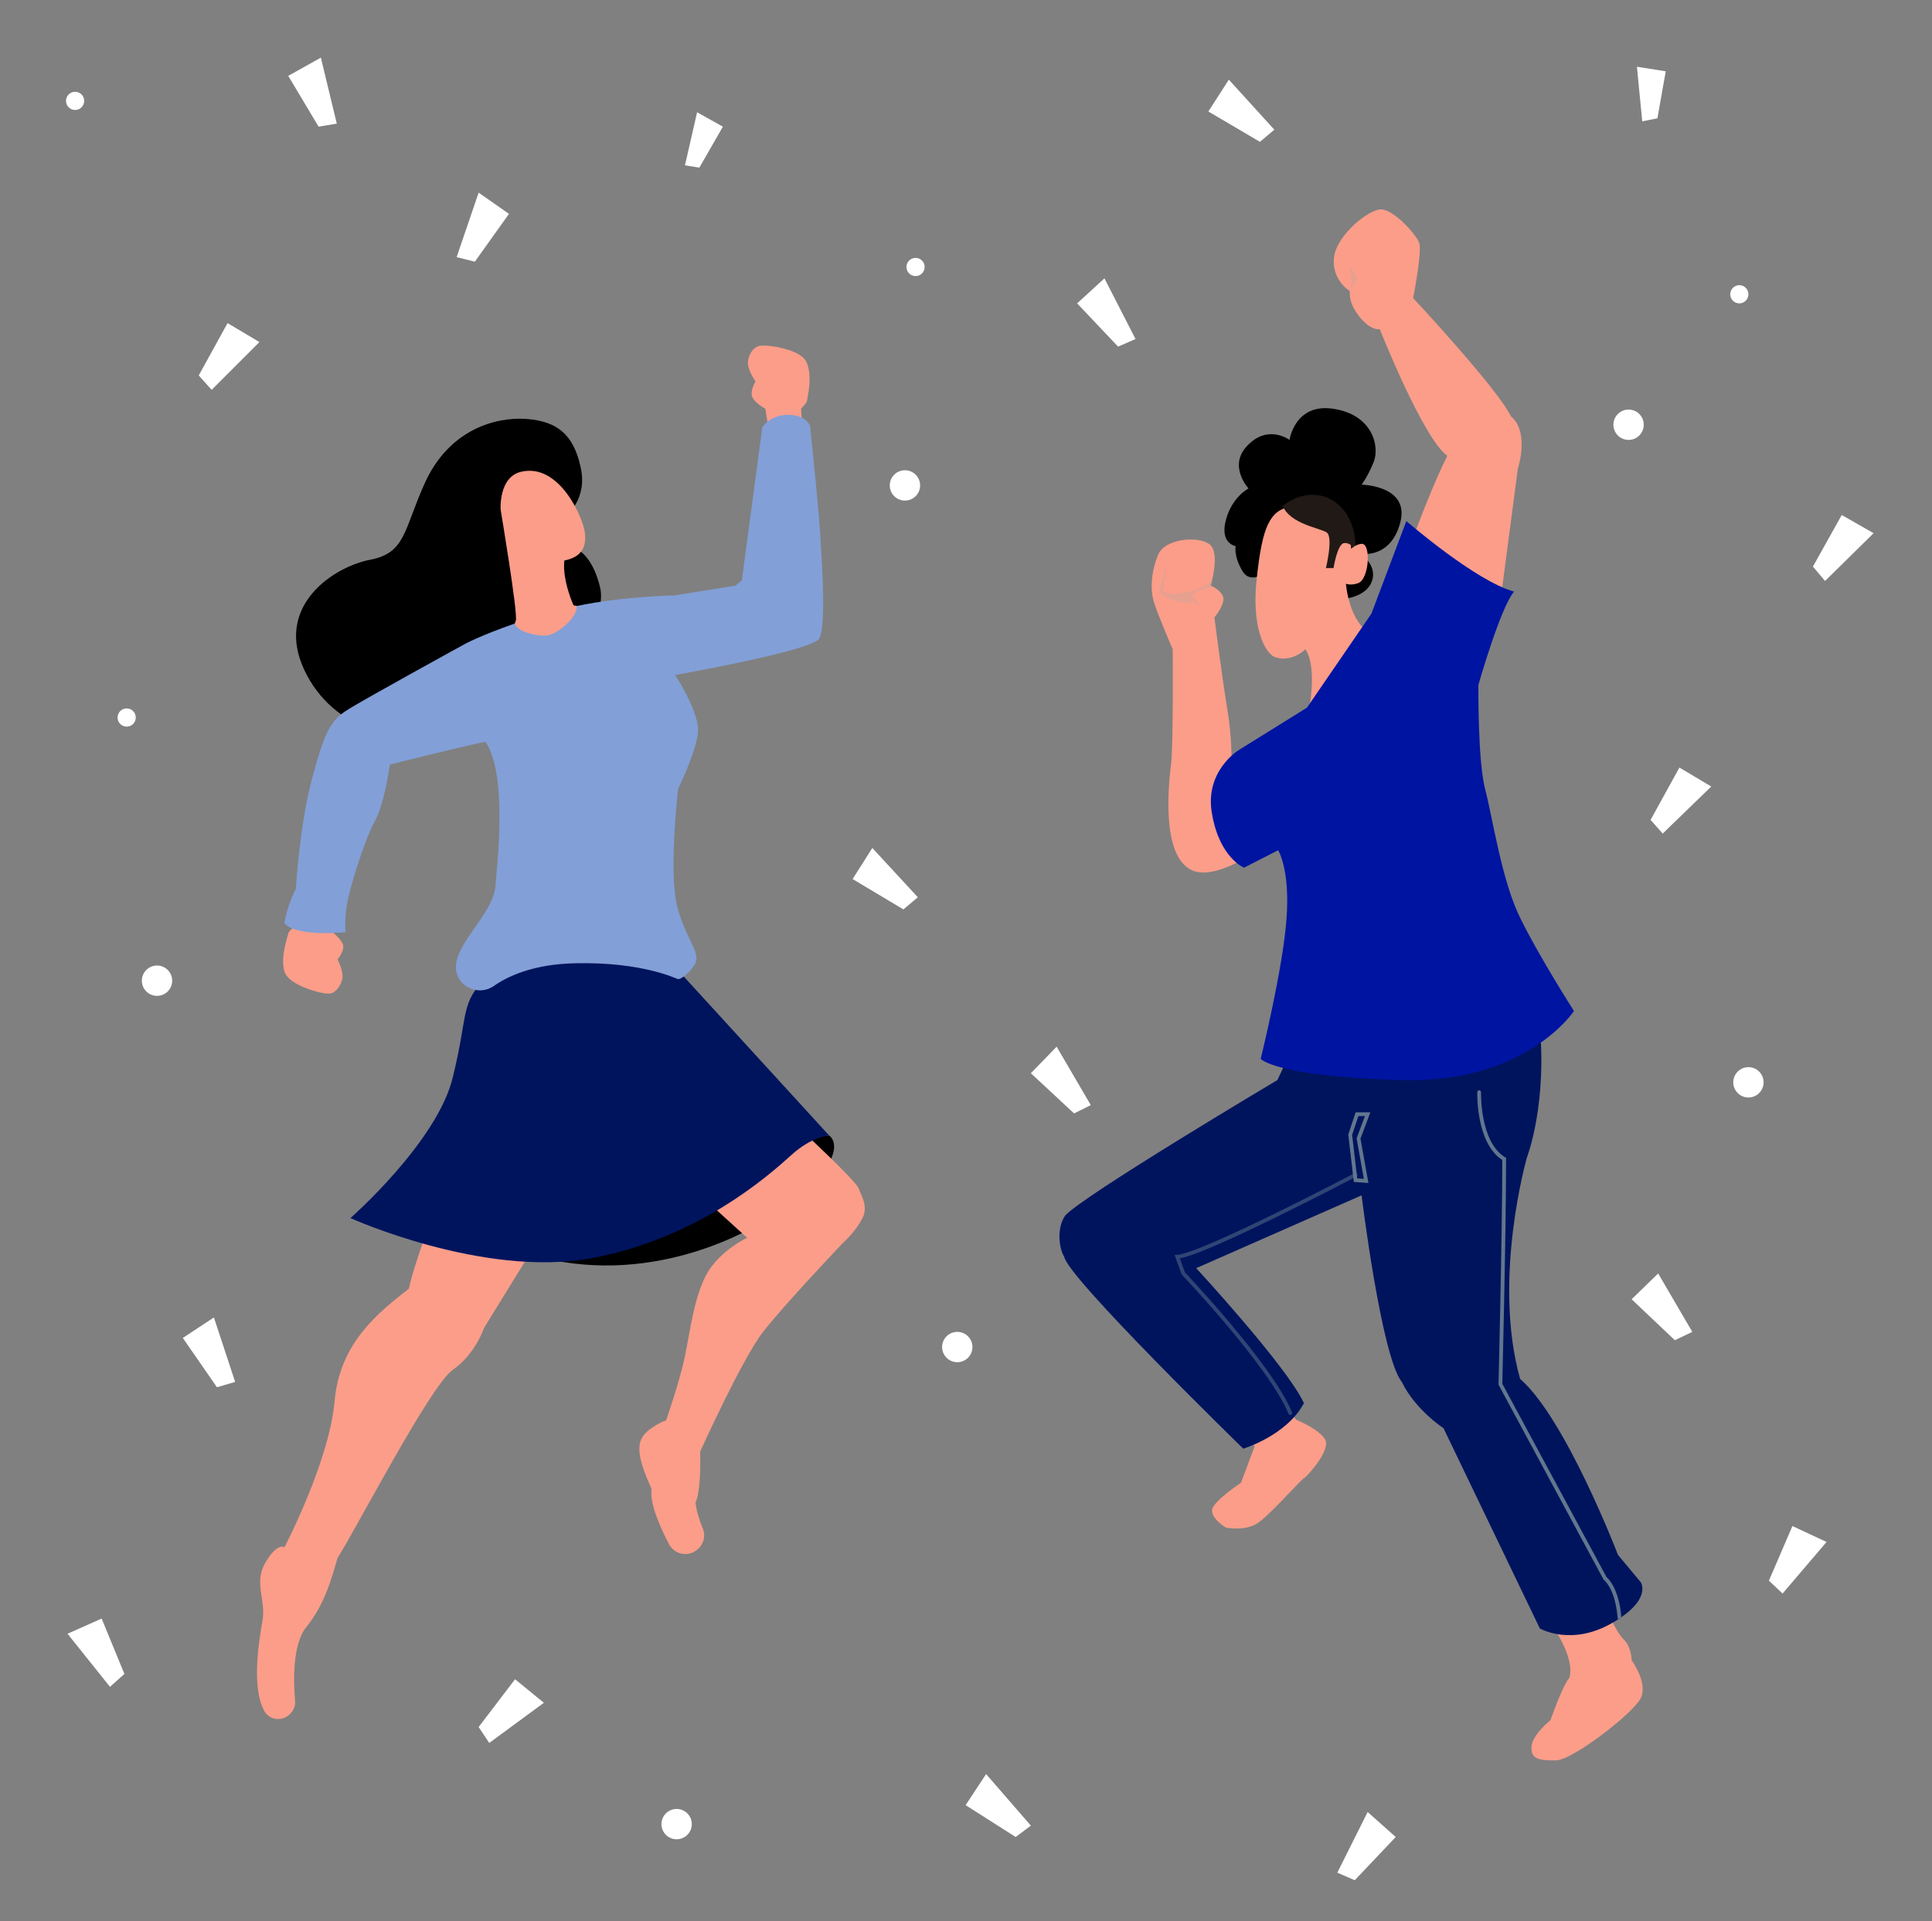 <?xml version="1.0" encoding="UTF-8"?>
<!-- Generator: Adobe Illustrator 21.0.0, SVG Export Plug-In . SVG Version: 6.00 Build 0)  -->
<svg xmlns="http://www.w3.org/2000/svg" xmlns:xlink="http://www.w3.org/1999/xlink" version="1.0" id="Camada_1" x="0px" y="0px" viewBox="0 0 254.7 253.3" style="enable-background:new 0 0 254.7 253.3;" xml:space="preserve">
<rect x="0" y="0" width="254.7" height="253.3" fill="#808080" stroke="none"/>
<style type="text/css">
	.st0{fill:#FFFFFF;}
	.st1{fill:#FB9D89;}
	.st2{fill:#00145E;}
	.st3{fill:#829FD7;}
	.st4{fill:#0014A2;}
	.st5{fill:#211915;}
	.st6{opacity:0.5;fill:#D0A499;}
	.st7{opacity:0.5;fill:none;stroke:#62778D;stroke-width:0.497;stroke-linecap:round;stroke-miterlimit:10;}
	.st8{fill:none;stroke:#62778D;stroke-width:0.497;stroke-linecap:round;stroke-miterlimit:10;}
</style>
<g>
	<circle class="st0" cx="230.5" cy="142.7" r="2"></circle>
	<polygon class="st0" points="130,233.9 135.9,240.7 133.9,242.2 127.3,238  "></polygon>
	<polygon class="st0" points="240.8,203.3 235,210.1 233.2,208.4 236.3,201.2  "></polygon>
	<polygon class="st0" points="28.2,173.7 31,182.2 28.6,182.9 24.1,176.4  "></polygon>
	<polygon class="st0" points="8.9,215.4 14.5,222.4 16.4,220.7 13.4,213.4  "></polygon>
	<circle class="st0" cx="214.7" cy="56" r="2"></circle>
	<circle class="st0" cx="20.7" cy="129.3" r="2"></circle>
	<circle class="st0" cx="120.7" cy="35.2" r="1.2"></circle>
	<circle class="st0" cx="9.9" cy="13.3" r="1.2"></circle>
	<circle class="st0" cx="16.7" cy="94.6" r="1.2"></circle>
	<circle class="st0" cx="229.3" cy="38.8" r="1.2"></circle>
	<circle class="st0" cx="126.2" cy="177.6" r="2"></circle>
	<circle class="st0" cx="89.2" cy="240.5" r="2"></circle>
	<circle class="st0" cx="119.3" cy="64" r="2"></circle>
	<polygon class="st0" points="247,70.3 240.6,76.6 239,74.7 242.8,67.9  "></polygon>
	<circle class="st0" cx="199.5" cy="132.5" r="1.2"></circle>
	<circle class="st0" cx="36.6" cy="211" r="1.2"></circle>
	<polygon class="st0" points="225.6,103.7 219.2,109.9 217.6,108.1 221.4,101.2  "></polygon>
	<polygon class="st0" points="139.3,138 143.8,145.7 141.6,146.8 135.9,141.5  "></polygon>
	<polygon class="st0" points="218.6,167.9 223.1,175.6 220.8,176.7 215.1,171.3  "></polygon>
	<polygon class="st0" points="71.7,224.5 64.5,229.8 63.1,227.7 67.9,221.4  "></polygon>
	<polygon class="st0" points="42.3,7.6 44.4,16.3 42,16.7 38,10  "></polygon>
	<polygon class="st0" points="180.3,238.9 176.3,246.9 178.6,247.9 184,242.2  "></polygon>
	<polygon class="st0" points="162,10.5 168,17.1 166.1,18.7 159.3,14.7  "></polygon>
	<polygon class="st0" points="115,111.8 121,118.3 119.1,119.9 112.4,115.9  "></polygon>
	<polygon class="st0" points="34.2,45.1 27.9,51.4 26.2,49.5 30,42.6  "></polygon>
	<polygon class="st0" points="215.8,8.8 216.5,16 218.5,15.6 219.6,9.4  "></polygon>
	<polygon class="st0" points="91.9,14.8 90.3,21.8 92.2,22.1 95.3,16.7  "></polygon>
	<polygon class="st0" points="63.1,25.4 60.2,33.9 62.6,34.5 67.1,28.2  "></polygon>
	<polygon class="st0" points="145.6,36.7 149.7,44.7 147.4,45.7 142,40  "></polygon>
</g>
<g>
	<g>
		<path d="M109.3,149.7c0,0,2.6,1.6-2.5,6.8c-5.2,5.1-18.1,12.2-32.5,9.9c-14.5-2.3-8.6-13.5-8.6-13.5L109.3,149.7z"></path>
		<path class="st1" d="M105.2,148.6c0,0,7.7,7.1,8,8.1c0.3,0.9,1.4,2.4,0.4,4.1c-0.9,1.7-2.5,3.1-2.5,3.1s-7.7,8.1-10.5,11.7    c-2.8,3.6-8.3,15.8-8.3,15.8s0.2,4.9-0.6,6.7c0.1,1.1,0.5,2.3,0.9,3.3c0.6,1.3,0,2.7-1.3,3.3l0,0c-1.2,0.5-2.5,0-3.1-1.1    c-1.1-2.1-2.6-5.4-2.3-7.3c-2.4-5.2-1.8-6.6-0.3-7.8c1.5-1.1,2.2-1.2,2.2-1.2s1.8-5.1,2.5-8.5c0.7-3.4,1.2-7.8,2.9-10.9    c1.8-3.1,5.3-4.7,5.3-4.7l-8.7-7.9C89.9,155.2,101.4,146.6,105.2,148.6z"></path>
		<path class="st1" d="M57.5,159.1c0,0-2.8,7.1-3.6,10.8c-3.9,3.1-9.1,7-9.8,14.9c-0.7,7.9-6.6,19.2-6.6,19.2s-0.9-0.7-2.5,2    c-1.6,2.7,0.1,4.9-0.4,7.7c-0.4,2.3-1.5,8.6,0.2,11.8c0.6,1.2,2.1,1.5,3.2,0.7l0,0c0.6-0.5,1-1.2,0.9-2c-0.2-2.3-0.4-7.4,1.5-9.7    c2.5-3.1,3.4-6.7,4.1-9.1c2.4-3.7,12.2-22.7,15.2-24.8c3-2.1,4.1-5.5,4.1-5.5l8.5-13.8L57.5,159.1z"></path>
		<path class="st2" d="M89,127.5l20.3,22.2c0,0-2.3,0.1-5.1,2.7c-2.9,2.6-12.2,10.9-26.3,13.5c-14.2,2.6-31.7-5.3-31.7-5.3    s11.5-10.1,13.5-18.6c2.1-8.5,0.9-9.7,4.5-13.2C67.7,125.2,84.2,123.2,89,127.5z"></path>
		<path class="st1" d="M43.7,120.9l0,1.9c0,0,1.2,0.9,1.5,1.7c0.3,0.8-0.7,2-0.7,2s0.9,1.7,0.6,2.7c-0.3,1-1,1.8-1.7,1.8    c-0.8,0.1-5.3-1-5.9-2.9c-0.6-2,0.5-4.8,0.5-5c0-0.3,0.9-1,0.9-1l0.1-2.6C39.1,119.6,40.2,121.2,43.7,120.9z"></path>
		<path class="st1" d="M101.2,55.8l-0.3-1.9c0,0-1.3-0.7-1.7-1.5c-0.4-0.8,0.4-2.1,0.4-2.1s-1.1-1.6-1-2.6c0.1-1,0.7-1.9,1.5-2.1    c0.7-0.2,5.3,0.3,6.2,2.1c0.9,1.9,0.1,4.8,0.1,5.1c0,0.3-0.8,1.1-0.8,1.1l0.2,2.6C106,56.6,104.7,55.2,101.2,55.8z"></path>
		<path d="M74.6,68c0,0,3-2.2,1.9-6.6c-1-4.4-3.4-6.1-7.9-6.2c-4.6,0-9.8,2.3-12.6,8.5c-2.8,6.2-2.5,9.2-7.2,10.1    c-4.7,0.9-12.2,5.8-9,13.8c3.2,7.9,12.4,12,21.9,7.4s18.8-11.8,17.4-17.6c-1.4-5.8-4.8-5.6-4.8-5.6L74.6,68z"></path>
		<path class="st1" d="M68.7,62.2c-3,0.7-2.7,5-2.7,5s2.3,13.7,2,14.6c-0.2,0.9-1.2,1.9-1.2,1.9s2,2.2,5.8,1.2    c3.8-1,6.2-4.4,6.2-4.4l-3.2-0.7c0,0-1.5-3.3-1.2-5.9c2.5-0.5,2.9-2,2.7-3.7C76.9,68.4,73.8,61,68.7,62.2z"></path>
		<path class="st3" d="M61.3,84.9c0,0,2-1.1,6.6-2.7c0.1,1.1,3.4,1.9,4.6,1.5c1.1-0.3,3.7-2.3,3.5-3.8c6.3-1.3,12.9-1.4,12.9-1.4    l8.1-1.3l0.8-0.7l2.7-20.2c0,0,1-1.6,3.4-1.6c2.5,0,2.9,1.5,2.9,1.5s1.3,12.3,1.4,15.4c0.2,3.1,0.7,11-0.2,12.6    c-0.9,1.6-19,4.8-19,4.8s3.4,5.1,3,7.8c-0.4,2.7-2.6,7.2-2.6,7.2s-1.3,11.1-0.1,15.6c1.2,4.5,3.3,6.1,2.2,7.7    c-1.1,1.6-2,1.8-2.1,1.8s-4.6-2.3-13.5-2.1c-5.7,0.1-9.1,1.8-10.8,3c-2,1.4-4.9,0.1-5-2.4c0-0.1,0-0.1,0-0.2    c0.1-3.2,4.9-7,5.2-10.5s1.6-14.8-1.3-19.1c-2.2,0.4-12.6,3-12.6,3s-0.7,5.2-2,7.5c-1.3,2.3-3.7,9.8-3.8,12c-0.2,2.2,0,2.6,0,2.6    s-6.6,0.7-8.1-1.2c0.4-2.5,1.5-4.5,1.5-4.5s0.5-8.4,2.1-14.4c1.6-6,2.4-7.8,4.7-9.2C47.8,92.3,61.3,84.9,61.3,84.9z"></path>
	</g>
	<g>
		<path class="st1" d="M168.5,184.5l2.4,2.7c0,0,3,1.2,3.8,2.6c0.8,1.4-2.5,5-2.8,5.1c-0.3,0.1-4.1,4.4-5.8,5.7    c-1.7,1.4-4.5,0.8-4.5,0.8s-2-1.2-1.8-2.4c0.3-1.2,3.8-3.5,3.8-3.5l1.8-4.8l-2.1-3L168.5,184.5z"></path>
		<path class="st1" d="M211.6,211.7c0,0,1.4,3.5,2.5,4.5c1,1,1,2.7,1,2.7s2.2,3,1.2,5c-1,2-9,8.2-11.2,8.2c-2.1,0-3.3-0.1-3.2-1.8    c0.1-1.6,2.5-3.5,2.5-3.5s1.6-4.6,2.5-5.6c0.8-2.8-2.5-7.2-2.5-7.2L211.6,211.7z"></path>
		<path class="st2" d="M172,134.8l-3.6,7.6c0,0-25.9,15.4-28,17.9c-1.2,1.8-0.7,4.5-0.1,5.4c0.4,2.7,23.6,25.3,23.6,25.3    s5.7-1.7,8-6c-2.2-4.8-14.2-17.8-14.2-17.8l21.8-9.6c0,0,2.6,21.2,5.3,24.6c1.8,3.7,5.5,6.1,5.5,6.1l12.7,26.4    c0,0,4.1,2.4,9.5-0.7c5.4-3.1,3.8-5.4,3.8-5.4l-3-3.6c0,0-6.9-18-12.9-23.2c-3.7-13.2,0.9-29.2,0.9-29.2s2.8-7.2,1.6-18.2    C197.9,137,172,134.8,172,134.8z"></path>
		<path d="M167.4,75.1c0,0-2.4,2.2-3.6,0.2c-1.2-2-0.9-3.3-0.9-3.3s-2.1-0.3-1.3-3.4c0.8-3.1,3-4.2,3-4.2s-2.8-3-0.1-5.7    c2.7-2.8,5.5-0.7,5.5-0.7s0.7-4.9,5.8-4.1c5.2,0.8,6.1,5,5.3,7c-0.8,2-1.6,3-1.6,3s6.4,0.1,5.1,5c-1.3,4.9-5.3,4.1-5.3,4.1    s2.6,1.6,1.4,4c-1.2,2.3-5.9,2.6-7,1C173.2,79.4,167.8,80.5,167.4,75.1z"></path>
		<path class="st1" d="M186.3,39.3c0,0,1.2-6.1,0.8-7.3c-0.5-1.2-3.3-4.3-5-4.4c-1.7,0-5.7,3.3-6.2,6.1c-0.5,2.9,1.8,4.6,2,4.6    c0.2,0-0.4,1.2,1.2,3.3s2.8,1.8,2.8,1.8s5.7,14.4,8.9,16.7c-2.7,5.4-5.7,14.1-5.7,14.1s1.9,4.3,7,6c5.1,1.7,5.5,0.6,5.5,0.6    l2.5-19c0,0,1.6-4.8-0.9-6.9C197.4,51.2,186.3,39.3,186.3,39.3z"></path>
		<path class="st1" d="M172.3,95c0,0,1.6-6.6-0.2-9.4c-1.3,1.2-2.9,1.5-4.1,1c-1.2-0.5-3.1-3.9-2.3-10.5c0.7-6.6,1.7-8.8,4.4-9.3    c2.7-0.5,6.2,0.6,7.5,3.2c1.3,2.6-0.2,6.4-0.2,6.4s0.1,4.9,3.1,7.1C180.1,87.3,177.8,95.1,172.3,95z"></path>
		<path class="st1" d="M159.6,77.2c0,0,1.3-4.2-0.1-5.4c-1.5-1.2-5.9-0.8-6.8,1.3c-0.9,2.1-1.1,4.5-0.6,6.2c0.5,1.7,2.5,6.3,2.5,6.3    s0.1,11.8-0.2,15c-0.4,3.2-1.2,11.6,2.3,13.9c3.5,2.4,11.4-4,11.4-4s2.9-2.7,1.4-7c-1.4-4.3-2.7-4.2-2.7-4.2l-4.5,2.4    c0,0,0.3-3.3-0.5-8.2c-0.8-4.9-1.7-12.1-1.7-12.1s1.2-1.4,1.2-2.5C161.1,77.8,159.6,77.2,159.6,77.2z"></path>
		<path class="st4" d="M185.4,68.7c0,0,9.1,7.9,14.2,9.3c-1.8,2.1-4.7,12.3-4.7,12.3s-0.1,10,0.9,13.8c1,3.8,2.2,12.2,4.7,17.1    c2.4,4.9,7,12.1,7,12.1s-6.3,9.6-22.9,9.1s-18.4-2.8-18.4-2.8s2.9-11.7,3.4-18.4c0.5-6.6-1.1-9.1-1.1-9.1l-4.5,2.3    c0,0-3.2-1.3-4.2-7c-1.1-5.7,3.5-8.5,3.5-8.5l9-5.6l8.5-12.4L185.4,68.7z"></path>
		<path class="st5" d="M178.7,72.5c0,0-0.6-1-1.5-0.9c-0.9,0.1-1.4,3.3-1.4,3.3l-1,0c0,0,1-4.1,0.1-4.7c-0.9-0.6-4.8-1.1-5.8-3.5    C173.6,63.2,178.9,66.3,178.7,72.5z"></path>
		<path class="st1" d="M176.9,73.5c0.2,0,1.3-1.7,2.6-1.8c1.3-0.1,1,4.8-0.5,5.2c-1.4,0.5-2.3-0.3-2.3-0.3L176.9,73.5z"></path>
		<polygon class="st6" points="177.9,38.4 178.2,37 177.9,34.9 178.9,36.7   "></polygon>
		<path class="st6" d="M158.4,79.9c-1.2-0.3-1.3-1.1-1.3-1.1s0.2,0.9-0.8,0.7c-1-0.2-2.2-0.3-3.4-1.4c0-0.8,0.9-3.3,0.9-3.3    l-0.5,3.2c0,0,0.8,0.6,3.1,0.1c2.4-0.5,3.4-1.6,3.4-1.6l-0.2,0.9c0,0-2.3,0.5-2.4,1C157.1,78.8,158.4,79.9,158.4,79.9z"></path>
		<path class="st7" d="M178.7,154.9c0,0-20.2,10.6-23.5,10.8c0.8,2.2,0.8,2.2,0.8,2.2s11.5,12.1,14.1,18.4"></path>
		<path class="st8" d="M195,144c0,0-0.2,6.7,3.3,8.8c0,9.8-0.5,29.7-0.5,29.7l13.8,25.6c0,0,1.6,1.2,1.9,5.2"></path>
		<polygon class="st8" points="178.9,146.9 178,149.6 178.7,155.6 180.1,155.7 179.1,150.1 180.3,146.9   "></polygon>
	</g>
</g>
</svg>
